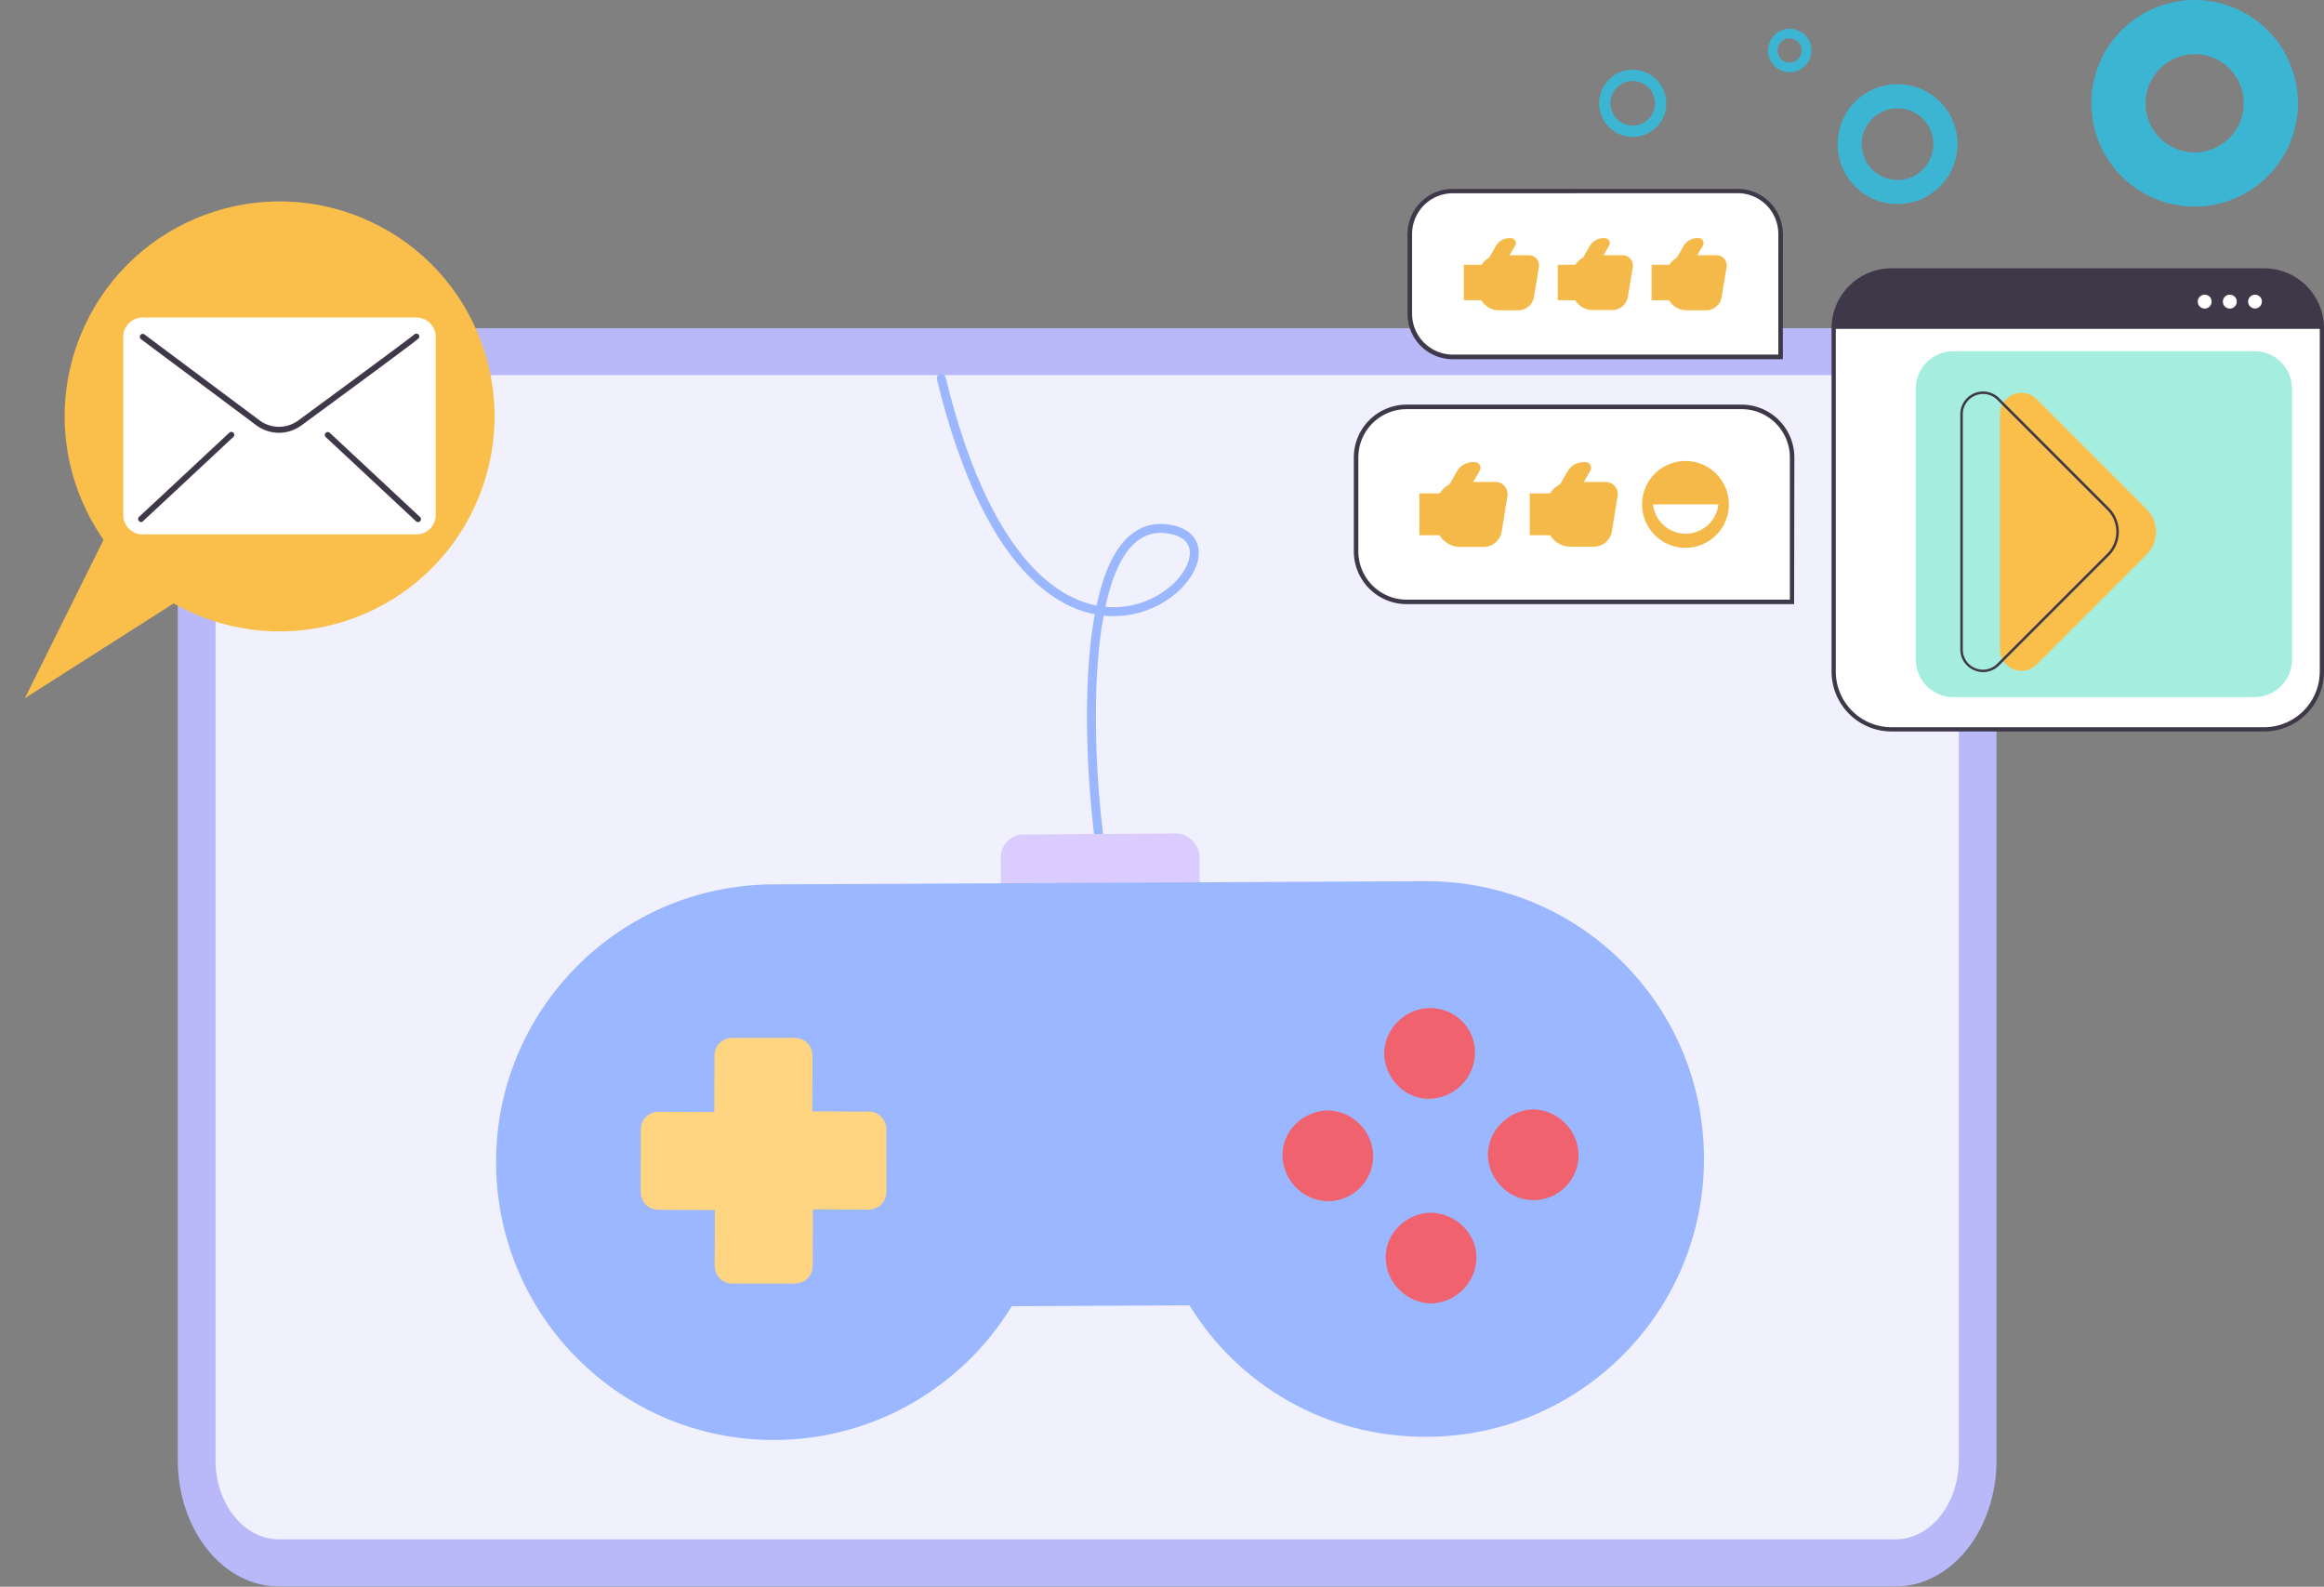 <svg width="520" height="355" fill="none" xmlns="http://www.w3.org/2000/svg"><rect width="100%" height="100%" fill="#808080" stroke="none"/><path d="M422.457 82.615H65.072c-10.027 0-18.155 10.612-18.155 23.703v221.855c0 13.091 8.128 23.704 18.155 23.704h357.385c10.026 0 18.154-10.613 18.154-23.704V106.318c0-13.091-8.128-23.703-18.154-23.703z" fill="#F1F1FE"/><path d="M424.13 354.937H62.378c-5.992-.007-11.737-2.985-15.974-8.278-4.238-5.293-6.62-12.47-6.627-19.956V101.599c.024-7.472 2.415-14.63 6.65-19.907 4.235-5.277 9.97-8.246 15.951-8.257H424.13c5.991.011 11.735 2.99 15.971 8.282 4.237 5.293 6.621 12.468 6.63 19.952v225.104c-.021 7.473-2.411 14.633-6.646 19.911-4.236 5.278-9.973 8.246-15.955 8.253zM62.378 83.929c-3.751.003-7.349 1.866-10.002 5.179-2.654 3.312-4.148 7.805-4.154 12.491v225.104c.003 4.689 1.495 9.185 4.15 12.501 2.654 3.316 6.253 5.18 10.006 5.184H424.13c3.753-.004 7.352-1.868 10.007-5.184 2.654-3.316 4.146-7.812 4.149-12.501V101.599c-.006-4.686-1.5-9.179-4.153-12.491-2.654-3.313-6.252-5.176-10.003-5.18H62.378z" fill="#B9B9FA"/><path d="M399.275 6.582a4.86 4.86 0 11-3.533 5.884 4.874 4.874 0 013.533-5.884zm1.811 7.336a2.703 2.703 0 002.017-2.22 2.697 2.697 0 00-1.279-2.714 2.697 2.697 0 00-2.996.142 2.705 2.705 0 00.211 4.49 2.688 2.688 0 002.047.302zm-39.964 2.959a7.518 7.518 0 0111.127 3.328 7.517 7.517 0 01-9.764 9.869 7.522 7.522 0 01-3.388-2.745 7.536 7.536 0 012.025-10.452zm6.999 10.362a4.992 4.992 0 002.093-5.127 4.987 4.987 0 00-3.937-3.896 4.983 4.983 0 00-5.076 7.684 4.98 4.98 0 005.127 2.096 4.974 4.974 0 001.793-.757zM491.073 46.22a23.11 23.11 0 1123.099-23.11 23.133 23.133 0 01-23.099 23.11zm0-34.08a10.982 10.982 0 1010.97 10.97 10.974 10.974 0 00-3.2-7.783 10.984 10.984 0 00-7.77-3.232v.045zm-69.701 7.077a13.413 13.413 0 11-9.811 16.236 13.423 13.423 0 019.811-16.236zm5.142 20.803a8.014 8.014 0 005.99-6.578 8.006 8.006 0 00-3.78-8.054 8.013 8.013 0 00-11.672 4.129 8.008 8.008 0 006.335 10.65 8.012 8.012 0 003.127-.147z" fill="#3CB5D3"/><path d="M506.6 60.498h-83.382c-7.14 0-12.928 5.787-12.928 12.927v76.823c0 7.14 5.788 12.928 12.928 12.928H506.6c7.14 0 12.928-5.788 12.928-12.928V73.425c0-7.14-5.788-12.927-12.928-12.927z" fill="#fff"/><path d="M506.6 163.648h-83.371a13.42 13.42 0 01-13.412-13.4V73.437a13.434 13.434 0 0113.412-13.412H506.6A13.421 13.421 0 01520 73.436v76.812a13.412 13.412 0 01-13.4 13.4zM423.229 60.97a12.477 12.477 0 00-12.467 12.466v76.812a12.478 12.478 0 0012.467 12.455H506.6a12.478 12.478 0 0012.455-12.455V73.437A12.477 12.477 0 00506.6 60.97h-83.371z" fill="#3E3849"/><path d="M519.505 73.571v-.135a12.937 12.937 0 00-12.939-12.938h-83.337a12.937 12.937 0 00-12.939 12.938v.135h109.215z" fill="#3E3849"/><path d="M500.479 67.473a1.55 1.55 0 01-1.852 1.535 1.551 1.551 0 01-1.133-2.123 1.554 1.554 0 011.444-.953 1.541 1.541 0 011.541 1.541zm-5.625 0a1.55 1.55 0 01-.951 1.443 1.554 1.554 0 11-.009-2.87 1.531 1.531 0 01.841.835c.078.188.119.389.119.592zm11.251 0a1.544 1.544 0 01-1.842 1.512 1.545 1.545 0 01-1.211-1.211 1.542 1.542 0 011.511-1.842 1.541 1.541 0 011.542 1.541z" fill="#fff"/><path opacity=".37" d="M504.428 78.578h-67.349a8.416 8.416 0 00-8.416 8.416v60.554a8.416 8.416 0 008.416 8.416h67.349a8.416 8.416 0 008.416-8.416V86.994a8.416 8.416 0 00-8.416-8.416z" fill="#0BCDA7"/><path d="M447.498 145.264V92.676a4.806 4.806 0 015.756-4.7c.932.19 1.787.65 2.457 1.325l24.584 24.583a7.218 7.218 0 012.116 5.108 7.228 7.228 0 01-2.116 5.108l-24.584 24.584a4.815 4.815 0 01-8.213-3.42z" fill="#FABE4A"/><path d="M443.74 150.372a5.205 5.205 0 01-1.981-.405 5.023 5.023 0 01-3.139-4.703V92.676a5.096 5.096 0 016.09-4.992c.987.196 1.895.68 2.608 1.391l24.583 24.584a7.525 7.525 0 010 10.621l-24.583 24.584a5.037 5.037 0 01-3.578 1.508zm0-62.23c-.603 0-1.199.118-1.756.348a4.505 4.505 0 00-2.801 4.186v52.588a4.499 4.499 0 007.729 3.195l24.584-24.584a6.918 6.918 0 002.035-4.905 6.935 6.935 0 00-2.035-4.906l-24.584-24.583a4.499 4.499 0 00-3.172-1.34z" fill="#3E3849"/><path d="M325.062 42.766h63.727a9.605 9.605 0 018.897 5.926 9.596 9.596 0 01.734 3.682v27.52h-73.358a9.609 9.609 0 01-9.608-9.608V52.374a9.608 9.608 0 019.608-9.608z" fill="#fff"/><path d="M398.915 80.367h-73.853a10.127 10.127 0 01-10.126-10.126V52.386a10.126 10.126 0 0110.126-10.127H388.8a10.125 10.125 0 0110.126 10.127l-.011 27.981zm-73.853-37.129a9.114 9.114 0 00-9.102 9.114v17.867a9.125 9.125 0 009.102 9.113h72.84V52.33a9.112 9.112 0 00-9.102-9.113l-63.738.022z" fill="#3E3849"/><path d="M363.002 57.1h-6.639a4.57 4.57 0 00-4.568 4.568v3.195a4.569 4.569 0 004.568 4.5h4.411a3.499 3.499 0 003.454-2.947l1.125-6.695a2.314 2.314 0 00-1.378-2.431 2.315 2.315 0 00-.973-.19z" fill="#F5B94A"/><path d="M354.799 59.237h-6.256v7.932h6.256v-7.932zm4.287-5.963h-.315a3.545 3.545 0 00-3.06 1.767l-2.172 3.758h4.264l2.25-3.882a1.12 1.12 0 00-.427-1.487 1.125 1.125 0 00-.54-.156zM342.007 57.1h-6.672a4.557 4.557 0 00-4.501 4.568v3.195a4.56 4.56 0 004.501 4.557h4.421a3.51 3.51 0 003.455-2.948l1.125-6.694a2.31 2.31 0 00-1.344-2.482 2.31 2.31 0 00-.985-.196z" fill="#F5B94A"/><path d="M333.805 59.237h-6.256v7.932h6.256v-7.932zm4.286-5.963h-.315a3.543 3.543 0 00-3.072 1.767l-2.16 3.758h4.253l2.25-3.882a1.125 1.125 0 00-.956-1.643zm45.916 3.826h-6.672a4.555 4.555 0 00-4.5 4.568v3.195a4.555 4.555 0 004.5 4.557h4.411a3.512 3.512 0 003.465-2.948l1.125-6.694a2.31 2.31 0 00-.536-1.886 2.3 2.3 0 00-1.793-.792z" fill="#F5B94A"/><path d="M375.805 59.237h-6.255v7.932h6.255v-7.932zm4.287-5.963h-.315a3.543 3.543 0 00-3.072 1.767l-2.16 3.758h4.253l2.25-3.882a1.125 1.125 0 00-.956-1.643z" fill="#F5B94A"/><path d="M314.666 91.033h74.956a11.249 11.249 0 0111.251 11.251v32.325h-86.207a11.25 11.25 0 01-11.251-11.251v-21.029a11.246 11.246 0 013.28-7.985 11.244 11.244 0 017.971-3.311z" fill="#fff"/><path d="M401.435 135.16h-86.701a11.825 11.825 0 01-11.814-11.802v-21.029a11.824 11.824 0 0111.814-11.802h74.955a11.823 11.823 0 0111.803 11.802l-.057 32.831zm-86.701-43.62a10.803 10.803 0 00-10.801 10.789v21.029a10.813 10.813 0 0010.801 10.801h85.756v-31.83a10.811 10.811 0 00-10.801-10.79h-74.955z" fill="#3E3849"/><path d="M359.3 107.82h-7.876a5.363 5.363 0 00-5.367 5.367v3.758a5.37 5.37 0 005.367 5.367h5.186a4.11 4.11 0 004.062-3.466l1.272-7.876a2.725 2.725 0 00-2.644-3.15z" fill="#F5B94A"/><path d="M349.646 110.396h-7.358v9.339h7.358v-9.339zm5.041-7.009h-.372a4.137 4.137 0 00-3.577 2.093l-2.554 4.421h5.006l2.644-4.579a1.276 1.276 0 000-1.307 1.283 1.283 0 00-1.147-.628zm-20.095 4.433h-7.876a5.37 5.37 0 00-5.367 5.367v3.758a5.364 5.364 0 003.334 5.012c.659.27 1.366.406 2.078.4h5.187a4.111 4.111 0 004.062-3.466l1.271-7.876a2.73 2.73 0 00-.598-2.225 2.721 2.721 0 00-2.091-.97z" fill="#F5B94A"/><path d="M324.95 110.396h-7.359v9.339h7.359v-9.339zm5.041-7.009h-.372a4.14 4.14 0 00-3.634 2.093l-2.554 4.421h5.007l2.644-4.579c.115-.194.176-.414.178-.64a1.273 1.273 0 00-.63-1.117 1.284 1.284 0 00-.639-.178zm37.432 9.462c0 1.921.57 3.798 1.636 5.395a9.706 9.706 0 0014.94 1.471 9.71 9.71 0 00-6.866-16.576 9.722 9.722 0 00-9.71 9.71z" fill="#F5B94A"/><path d="M384.491 112.849a7.357 7.357 0 01-14.626 0h14.626z" fill="#fff"/><path d="M107.186 111.099c9.907-24.645-2.04-52.655-26.685-62.562-24.645-9.908-52.655 2.04-62.562 26.685-9.908 24.645 2.04 52.655 26.685 62.562 24.645 9.907 52.655-2.04 62.562-26.685z" fill="#FABE4A"/><path d="M31.926 119.565H93.15a4.35 4.35 0 004.351-4.351V75.391a4.35 4.35 0 00-4.35-4.35H31.925a4.35 4.35 0 00-4.35 4.35v39.823a4.35 4.35 0 004.35 4.351z" fill="#fff"/><path d="M62.448 96.829a8.645 8.645 0 01-5.176-1.74l-25.73-19.211a.655.655 0 01.3-1.173.667.667 0 01.49.122l25.731 19.21a7.29 7.29 0 008.724 0C82.484 82.5 92.167 75.314 92.7 74.828a.667.667 0 01.927 0 .655.655 0 010 .915c-.633.622-14.521 10.871-26.07 19.346a8.578 8.578 0 01-5.108 1.74zm31.065 19.967a.61.61 0 01-.44-.18L72.877 97.778a.643.643 0 010-.927.655.655 0 01.927 0l20.194 18.838a.656.656 0 010 .927.644.644 0 01-.486.18zm-61.938 0a.617.617 0 01-.474-.215.647.647 0 01-.146-.715.647.647 0 01.146-.211l20.193-18.838a.655.655 0 01.927 0 .645.645 0 010 .927L32.027 116.58a.625.625 0 01-.452.215z" fill="#3E3849"/><path d="M24.083 118.932l-18.521 37.28 37.551-23.923-19.03-13.357z" fill="#FABE4A"/><path d="M245.804 186.648c-2.89-23.799-3.876-70.784 15.299-68.336 23.968 3.06-28.558 56.607-50.487-33.657" stroke="#9AB7FF" stroke-width="2" stroke-linecap="round" stroke-linejoin="round"/><mask id="a" maskUnits="userSpaceOnUse" x="98" y="163" width="310" height="176"><path fill="#C4C4C4" d="M98 163h310v176H98z"/></mask><g mask="url(#a)"><path d="M268.4 191.815l.091 16.199c.118 2.92-2.368 5.44-5.356 5.279l-33.857.241c-2.921.118-5.44-2.368-5.279-5.357l-.091-16.198c-.118-2.92 2.368-5.44 5.356-5.279l33.857-.241c2.815.055 5.334 2.541 5.279 5.356z" fill="#DBCCFF"/><path d="M318.794 197.15l-145.957.714c-34.308.203-62.04 28.156-61.837 62.464.203 34.309 28.156 62.04 62.464 61.837 22.386-.115 42.042-12.103 52.912-29.925l39.765-.198c10.959 17.841 30.616 29.593 53.28 29.41 34.309-.203 62.04-28.156 61.837-62.464-.097-34.482-28.156-62.041-62.464-61.838z" fill="#9AB7FF"/><path d="M330.02 235.57c-.005 5.457-4.488 10.083-10.05 10.251-5.563.168-10.083-4.488-10.251-10.05.005-5.458 4.488-10.083 10.05-10.251 5.736-.062 10.361 4.42 10.251 10.05zm.338 45.786c-.005 5.457-4.488 10.082-10.05 10.251-5.457-.005-10.082-4.488-10.251-10.05-.168-5.563 4.488-10.083 10.051-10.251 5.63.11 10.255 4.593 10.25 10.05zm12.807-12.841c-5.457-.005-10.082-4.488-10.25-10.05.005-5.457 4.487-10.082 10.05-10.251 5.457.005 10.082 4.488 10.25 10.05.063 5.736-4.593 10.256-10.05 10.251zm-45.954.22c-5.458-.005-10.083-4.487-10.251-10.05-.168-5.563 4.488-10.082 10.05-10.25 5.457.004 10.082 4.487 10.251 10.05.062 5.735-4.593 10.255-10.05 10.25z" fill="#F0626E"/><path d="M194.294 248.697l-12.547-.056.056-12.548c-.089-2.19-1.675-3.87-4.039-3.887l-14.008.002c-2.19.089-3.87 1.675-3.887 4.039l-.056 12.547-12.548-.056c-2.19.088-3.87 1.675-3.887 4.039l.002 14.007c.089 2.191 1.675 3.871 4.039 3.888l12.547.056-.056 12.548c.088 2.19 1.675 3.87 4.039 3.887l14.007-.002c2.191-.089 3.871-1.675 3.888-4.039l.056-12.547 12.548.056c2.19-.089 3.87-1.675 3.887-4.039l-.002-14.007c-.089-2.191-1.849-3.976-4.039-3.888z" fill="#FFD582"/></g></svg>